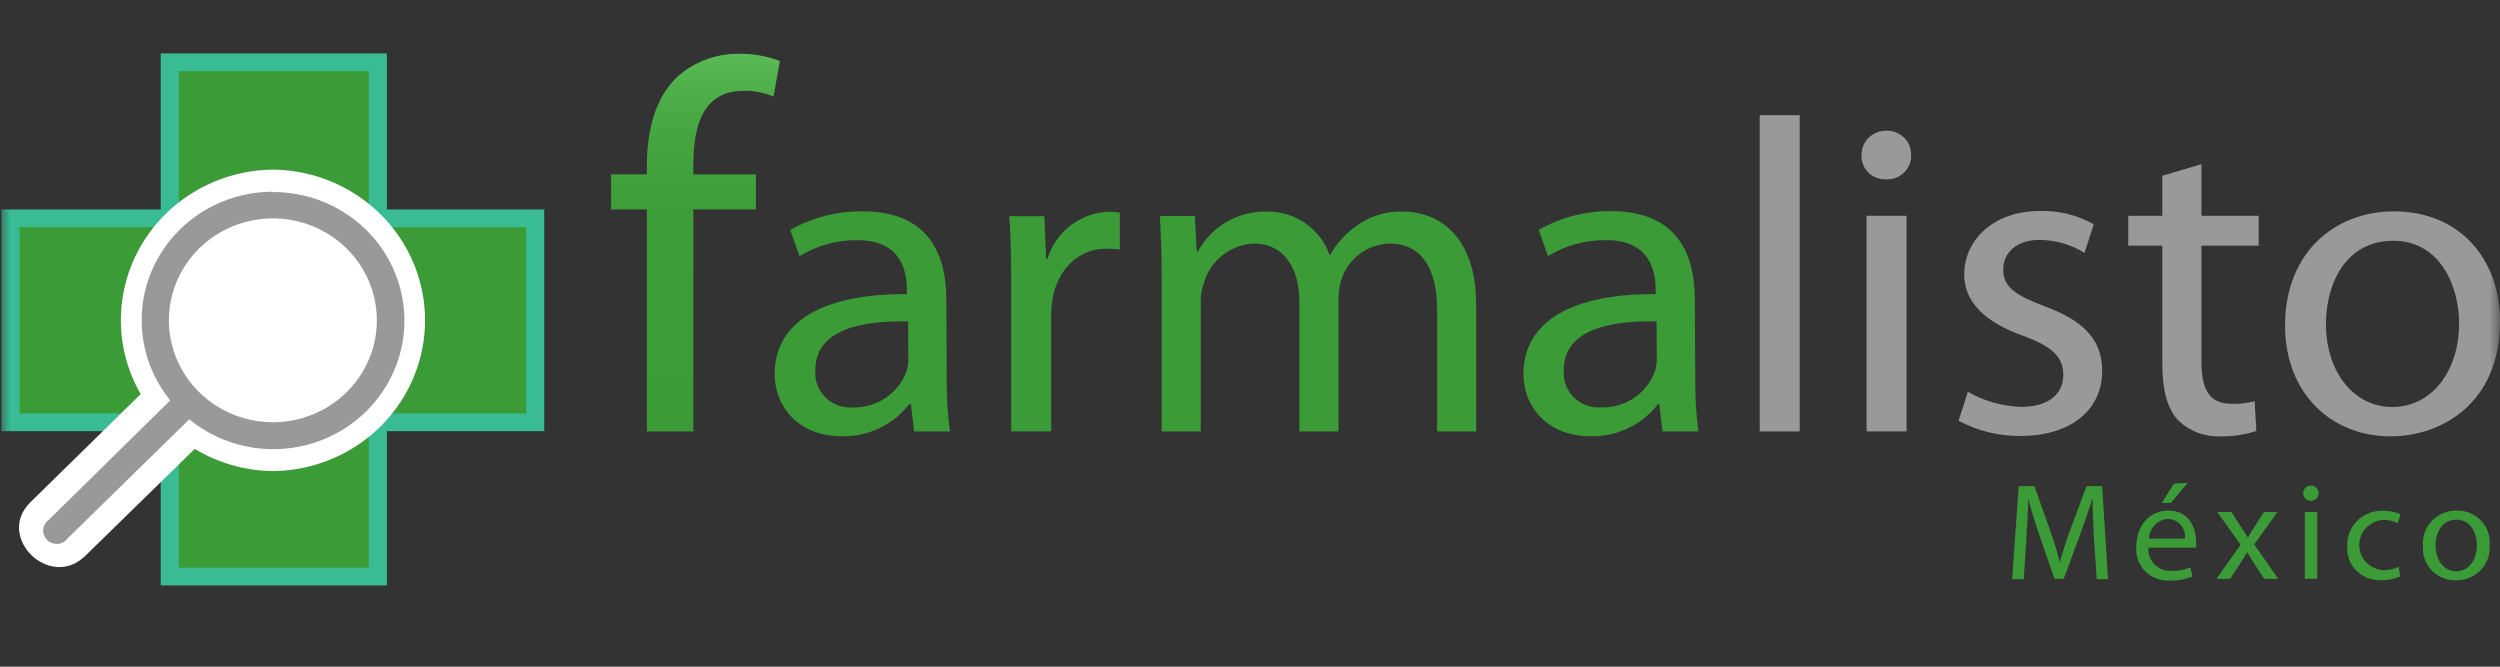<svg fill="none" height="32" viewBox="0 0 120 32" width="120" xmlns="http://www.w3.org/2000/svg" xmlns:xlink="http://www.w3.org/1999/xlink"><rect x="0" y="0" width="120" height="32" fill="#333333" stroke="none"/><linearGradient id="a" gradientUnits="userSpaceOnUse" x1="33.384" x2="33.384" y1="20.709" y2="2.581"><stop offset="0" stop-color="#3a9b37"/><stop offset=".57" stop-color="#3c9d39"/><stop offset=".77" stop-color="#43a440"/><stop offset=".91" stop-color="#4eaf4b"/><stop offset=".99" stop-color="#58b955"/></linearGradient><mask id="b" height="32" maskUnits="userSpaceOnUse" width="120" x="0" y="0"><path d="m120 0h-120v31.049h120z" fill="#fff"/></mask><g mask="url(#b)"><path d="m18.571 2.564h-10.857v25.535h10.857z" fill="#39bc93"/><path d="m17.699 3.415h-9.116v23.833h9.116z" fill="#3a9b37"/><path d="m26.124 10.054h-26.052v10.642h26.052z" fill="#39bc93"/><path d="m25.256 10.905h-24.315v8.935h24.315z" fill="#3a9b37"/><path d="m13.187 8.142c-1.289-.002-2.556.328-3.674.955-1.119.628-2.05 1.532-2.701 2.622s-.999 2.329-1.01 3.592.317 2.507.95 3.608l-5.291 5.186c-1.697 1.663.935 4.243 2.632 2.575l5.255-5.133c1.158.7 2.492 1.069 3.852 1.065 1.926-.046 3.758-.829 5.103-2.181 1.346-1.352 2.099-3.166 2.099-5.054s-.753-3.702-2.099-5.054c-1.346-1.352-3.177-2.134-5.103-2.181z" fill="#fff"/><path d="m13.098 9.203c-1.185-.001-2.346.326-3.35.943-1.004.617-1.809 1.5-2.324 2.546s-.717 2.214-.585 3.368c.132 1.154.595 2.248 1.333 3.156l-5.834 5.74c-.076.055-.139.126-.185.207-.046.081-.072.171-.079.264s.008.185.042.272c.034.087.087.165.155.229.068.065.15.114.239.144.089.03.185.041.279.032.094-.009.185-.039.266-.086.081-.047.151-.112.204-.188l5.825-5.701c.778.635 1.7 1.078 2.689 1.29.989.212 2.016.186 2.993-.073.977-.26 1.876-.747 2.62-1.42.744-.673 1.312-1.512 1.655-2.446s.451-1.935.315-2.918c-.136-.984-.511-1.92-1.095-2.731s-1.359-1.472-2.258-1.927c-.9-.455-1.899-.69-2.911-.687zm0 11.065c-.987 0-1.953-.287-2.773-.825-.821-.538-1.461-1.302-1.839-2.196-.378-.894-.477-1.878-.284-2.827s.668-1.821 1.366-2.505c.698-.684 1.588-1.15 2.556-1.339.968-.189 1.972-.092 2.884.279.912.37 1.692.998 2.24 1.802.549.805.841 1.751.841 2.718 0 1.298-.526 2.542-1.462 3.46-.936.918-2.206 1.433-3.53 1.433z" fill="#999"/><path d="m31.05 20.709v-10.659h-1.719v-1.681h1.719v-.41c0-1.711.41-3.269 1.434-4.247.821-.748 1.907-1.154 3.028-1.131.658-.005 1.311.114 1.924.349l-.307 1.711c-.452-.199-.944-.295-1.438-.279-1.924 0-2.409 1.637-2.409 3.523v.485h3.002v1.681h-3.002v10.659z" fill="url(#a)"/><path d="m45.443 18.23c-.01.829.043 1.658.156 2.479h-1.723l-.151-1.31h-.085c-.375.49-.863.885-1.424 1.153-.561.268-1.18.401-1.804.388-2.138 0-3.229-1.475-3.229-2.973 0-2.501 2.267-3.872 6.346-3.85v-.214c0-.834-.236-2.392-2.4-2.374-.974-.007-1.929.259-2.752.768l-.445-1.262c1.058-.599 2.261-.906 3.482-.89 3.229 0 4.008 2.161 4.008 4.212zm-1.853-2.802c-2.093-.044-4.453.323-4.453 2.331-.022.237.008.476.089.701.081.225.21.429.38.6.169.171.374.304.601.39.227.086.469.122.712.108.566.016 1.122-.145 1.588-.458.467-.314.82-.764 1.008-1.288.056-.195.085-.396.085-.598z" fill="#3a9b37"/><path d="m48.537 13.607c0-1.222-.022-2.27-.089-3.23h1.679l.089 2.051h.067c.184-.633.568-1.194 1.097-1.601.529-.407 1.175-.64 1.847-.665.176.003.351.018.525.044v1.772c-.216-.035-.436-.048-.655-.039-1.336 0-2.316.982-2.574 2.392-.046.289-.068.581-.067.873v5.504h-1.919z" fill="#3a9b37"/><path d="m55.761 13.171c0-1.091-.045-1.947-.085-2.802h1.679l.085 1.689h.067c.319-.591.801-1.083 1.39-1.419.59-.336 1.263-.504 1.945-.484.654-.004 1.294.194 1.827.567.533.372.933.899 1.144 1.507h.04c.295-.53.705-.989 1.202-1.345.658-.503 1.477-.761 2.311-.729 1.416 0 3.491.899 3.491 4.492v6.063h-1.875v-5.836c0-2.012-.766-3.186-2.293-3.186-.511.02-1.005.192-1.414.494s-.714.719-.875 1.195c-.099.303-.15.62-.151.938v6.395h-1.879v-6.203c0-1.646-.739-2.82-2.2-2.82-.547.033-1.069.231-1.496.569-.426.337-.735.796-.882 1.313-.111.295-.164.607-.156.921v6.22h-1.875z" fill="#3a9b37"/><path d="m81.373 18.23c-.009.829.042 1.657.151 2.479h-1.724l-.156-1.31h-.062c-.375.49-.863.885-1.424 1.153-.561.268-1.18.401-1.804.388-2.138 0-3.229-1.475-3.229-2.973 0-2.501 2.267-3.872 6.346-3.85v-.214c0-.834-.236-2.392-2.396-2.375-.981-.011-1.944.255-2.774.768l-.445-1.262c1.059-.602 2.263-.912 3.487-.899 3.229 0 4.008 2.161 4.008 4.212zm-1.857-2.802c-2.093-.044-4.453.323-4.453 2.331-.022.237.008.476.089.701.081.225.21.429.38.6.169.171.374.304.601.39.227.086.469.123.712.108.566.016 1.122-.144 1.588-.458.467-.314.82-.765 1.008-1.288.056-.195.085-.396.085-.598z" fill="#3a9b37"/><path d="m86.386 5.528h-1.919v15.181h1.919z" fill="#999"/><path d="m91.734 7.452c.005.157-.024.313-.085.458-.06.145-.151.277-.267.386s-.253.193-.403.247-.311.076-.47.066c-.155.003-.308-.025-.452-.082-.143-.057-.273-.143-.381-.251s-.192-.237-.248-.379c-.055-.142-.08-.293-.074-.444-.004-.156.024-.31.082-.455.059-.145.147-.276.259-.386.112-.11.246-.197.393-.255.147-.058.305-.086.464-.082.158-.004.315.024.461.083s.279.145.39.256c.111.11.197.242.254.387.057.145.082.299.076.454zm-2.138 2.907h1.919v10.349h-1.919z" fill="#999"/><path d="m94.456 18.806c.776.444 1.653.693 2.552.725 1.376 0 2.031-.663 2.031-1.536 0-.873-.548-1.371-1.942-1.881-1.919-.685-2.814-1.689-2.814-2.933 0-1.663 1.398-3.055 3.643-3.055.902-.022 1.793.2 2.574.642l-.445 1.371c-.646-.403-1.394-.619-2.16-.624-1.131 0-1.741.646-1.741 1.414 0 .873.61 1.24 1.982 1.772 1.812.663 2.769 1.563 2.769 3.099 0 1.842-1.46 3.125-3.923 3.125-1.038.011-2.061-.24-2.97-.729z" fill="#999"/><path d="m105.67 7.881v2.479h2.748v1.432h-2.748v5.578c0 1.31.37 2.012 1.438 2.012.376.014.751-.029 1.114-.127l.084 1.432c-.547.176-1.12.263-1.696.258-.384.018-.766-.043-1.124-.179-.357-.136-.682-.344-.952-.612-.525-.576-.743-1.493-.743-2.711v-5.652h-1.635v-1.432h1.635v-1.925z" fill="#999"/><path d="m120 15.449c0 3.828-2.725 5.495-5.259 5.495-2.833 0-5.059-2.056-5.059-5.325 0-3.44 2.333-5.474 5.237-5.474 3.028 0 5.081 2.161 5.081 5.303zm-8.354.105c0 2.265 1.309 3.981 3.184 3.981s3.206-1.689 3.206-4.02c0-1.746-.891-3.959-3.162-3.959s-3.228 2.051-3.228 3.998z" fill="#999"/><g fill="#3a9b37"><path d="m100.508 25.829c-.031-.624-.071-1.371-.067-1.929-.156.524-.347 1.078-.574 1.698l-.806 2.183h-.445l-.739-2.126c-.214-.629-.396-1.209-.525-1.746 0 .559-.049 1.31-.089 1.973l-.12 1.916h-.561l.316-4.465h.753l.775 2.183c.191.55.347 1.039.445 1.502h-.009c.116-.436.276-.939.481-1.502l.811-2.183h.748l.285 4.465h-.543z"/><path d="m103.126 26.288c-.013.148.007.298.058.438.052.14.134.268.24.373.107.106.236.188.379.24.142.052.294.073.446.062.305.007.609-.049.89-.166l.103.436c-.345.139-.715.206-1.087.196-.218.014-.437-.018-.642-.095-.204-.077-.39-.196-.543-.349s-.27-.337-.344-.539c-.074-.202-.102-.417-.083-.631 0-.969.583-1.746 1.536-1.746 1.069 0 1.336.921 1.336 1.51.007.09.007.181 0 .271zm1.746-.436c.016-.117.007-.236-.027-.349-.034-.113-.092-.218-.17-.307-.078-.09-.175-.162-.284-.212-.109-.05-.227-.077-.347-.079-.241.024-.465.133-.629.308-.165.175-.258.402-.262.64zm.138-2.676-.806.965h-.445l.596-.93z"/><path d="m107.108 24.576.445.69c.121.179.223.345.33.524h.022c.107-.192.214-.358.325-.528l.446-.685h.641l-1.113 1.554 1.149 1.654h-.677l-.463-.72c-.13-.188-.236-.367-.352-.559-.107.192-.223.367-.343.559l-.477.72h-.654l1.162-1.637-1.118-1.571z"/><path d="m111.294 23.677c0 .096-.039.188-.108.256-.07.068-.164.106-.262.106s-.192-.038-.261-.106c-.069-.068-.108-.16-.108-.256-.001-.049.007-.097.026-.142.018-.045.046-.086.081-.12.035-.034.076-.061.122-.079s.095-.027.145-.025c.049-.001.098.007.143.025.046.018.087.045.121.08s.061.075.078.12c.018.045.026.093.023.141zm-.663 4.107v-3.208h.596v3.208z"/><path d="m115.213 27.666c-.296.127-.617.19-.94.183-.218.008-.436-.029-.639-.11s-.387-.202-.538-.356c-.152-.155-.269-.339-.343-.541-.074-.202-.104-.417-.087-.631-.01-.226.029-.451.113-.661.084-.21.211-.401.375-.56.163-.159.358-.284.573-.365s.445-.118.675-.107c.284-.003.565.054.824.166l-.133.437c-.212-.113-.45-.17-.691-.166-.313.018-.608.154-.824.378-.215.224-.335.521-.335.829 0 .308.12.605.335.829.216.224.511.359.824.378.253 0.0.502-.053.731-.157z"/><path d="m119.501 26.156c.02.22-.008.441-.082.649-.073.208-.191.399-.345.559-.153.161-.34.288-.547.373-.208.085-.431.127-.656.121-.216.003-.431-.039-.63-.123s-.378-.207-.526-.362c-.147-.155-.26-.339-.331-.54s-.098-.413-.08-.625c-.02-.219.008-.439.081-.646.073-.208.19-.398.343-.558.153-.161.338-.288.544-.373.207-.086.429-.128.653-.124.217-.004.433.036.634.119.2.083.381.206.53.362.148.156.262.34.333.542s.098.415.079.628zm-2.596.03c0 .703.414 1.235.993 1.235s.993-.524.993-1.248c0-.541-.276-1.231-.98-1.231-.703 0-1.006.637-1.006 1.244z"/></g></g></svg>